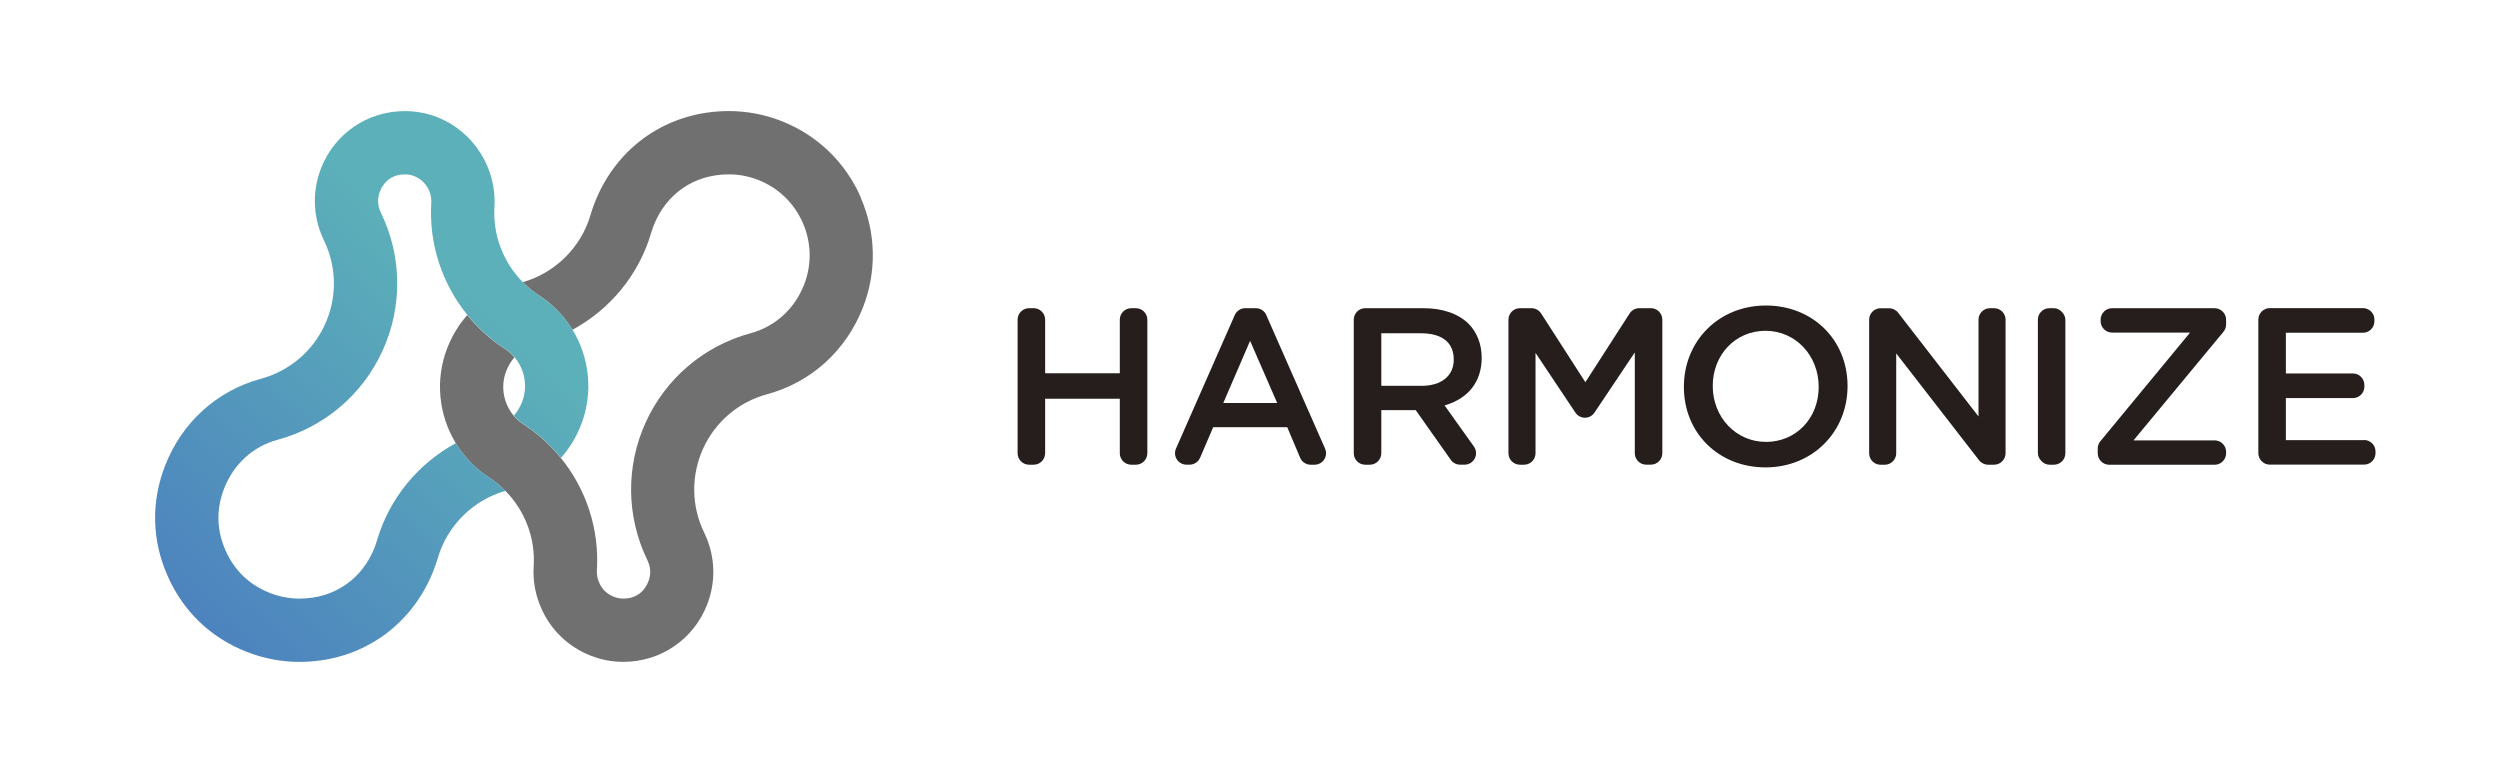 <?xml version="1.0" encoding="UTF-8"?>
<svg xmlns="http://www.w3.org/2000/svg" xmlns:xlink="http://www.w3.org/1999/xlink" viewBox="0 0 587.29 180.9">
  <defs>
    <style>
      .cls-1 {
        fill: #707070;
      }

      .cls-1, .cls-2, .cls-3, .cls-4 {
        stroke-width: 0px;
      }

      .cls-2 {
        fill: #251e1c;
      }

      .cls-3 {
        fill: none;
      }

      .cls-4 {
        fill: url(#_名称未設定グラデーション_3);
      }
    </style>
    <linearGradient id="_名称未設定グラデーション_3" data-name="名称未設定グラデーション 3" x1="32.45" y1="147.24" x2="108.44" y2="67.29" gradientUnits="userSpaceOnUse">
      <stop offset="0" stop-color="#4b7ebf"/>
      <stop offset="1" stop-color="#5cb0b9"/>
    </linearGradient>
  </defs>
  <g id="_レイヤー_2" data-name="レイヤー 2">
    <rect class="cls-3" width="587.29" height="180.9"/>
  </g>
  <g id="_レイヤー_1" data-name="レイヤー 1">
    <g>
      <g>
        <path class="cls-2" d="m266.83,72.4h-1.07c-1.49,0-2.7,1.21-2.7,2.7v12.59h-17.54v-12.59c0-1.49-1.21-2.7-2.7-2.7h-1.07c-1.49,0-2.7,1.21-2.7,2.7v31.37c0,1.49,1.21,2.7,2.7,2.7h1.07c1.49,0,2.7-1.21,2.7-2.7v-12.8h17.54v12.8c0,1.49,1.21,2.7,2.7,2.7h1.07c1.49,0,2.7-1.21,2.7-2.7v-31.37c0-1.49-1.21-2.7-2.7-2.7Z"/>
        <path class="cls-2" d="m387.8,72.4h-2.71c-.92,0-1.77.47-2.27,1.24l-10.39,16.15-10.39-16.15c-.5-.77-1.35-1.24-2.27-1.24h-2.71c-1.49,0-2.7,1.21-2.7,2.7v31.37c0,1.49,1.21,2.7,2.7,2.7h.96c1.49,0,2.7-1.21,2.7-2.7v-23.57l9.37,14.03c.5.75,1.34,1.2,2.24,1.2h0c.9,0,1.74-.45,2.24-1.2l9.47-14.14v23.67c0,1.49,1.21,2.7,2.7,2.7h1.07c1.49,0,2.7-1.21,2.7-2.7v-31.37c0-1.49-1.21-2.7-2.7-2.7Z"/>
        <path class="cls-2" d="m348.07,84.01c0-3.09-1.06-5.89-3.05-7.93-2.46-2.41-6.13-3.68-10.61-3.68h-13.69c-1.49,0-2.7,1.21-2.7,2.7v31.37c0,1.49,1.21,2.7,2.7,2.7h1.07c1.49,0,2.7-1.21,2.7-2.7v-10.12h8.09l8.23,11.67c.5.72,1.33,1.14,2.2,1.14h1.04c1.01,0,1.93-.56,2.4-1.46.46-.9.38-1.98-.2-2.8l-6.89-9.66c5.62-1.62,8.72-5.62,8.72-11.24Zm-14.13,6.62h-9.45v-12.34h9.4c2.84,0,7.62.81,7.62,6.2,0,3.79-2.9,6.15-7.56,6.15Z"/>
        <path class="cls-2" d="m297.48,74.01c-.43-.98-1.4-1.61-2.47-1.61h-2.47c-1.07,0-2.04.63-2.47,1.61l-13.81,31.37c-.37.83-.29,1.8.21,2.56.5.76,1.35,1.22,2.26,1.22h.71c1.08,0,2.05-.64,2.48-1.63l3.08-7.18h17.39l3.03,7.17c.42,1,1.4,1.65,2.48,1.65h.91c.91,0,1.76-.46,2.26-1.22.5-.76.58-1.72.21-2.56l-13.81-31.37Zm-10.11,20.66l6.3-14.6,6.36,14.6h-12.66Z"/>
        <path class="cls-2" d="m555.36,103.39h-18.37v-9.87h15.74c1.49,0,2.7-1.21,2.7-2.7v-.39c0-1.49-1.21-2.7-2.7-2.7h-15.74v-9.56h18.1c1.49,0,2.7-1.21,2.7-2.7v-.39c0-1.49-1.21-2.7-2.7-2.7h-21.87c-1.49,0-2.7,1.21-2.7,2.7v31.37c0,1.49,1.21,2.7,2.7,2.7h22.13c1.49,0,2.7-1.21,2.7-2.7v-.39c0-1.49-1.21-2.7-2.7-2.7Z"/>
        <path class="cls-2" d="m520.24,72.4h-24.07c-1.49,0-2.7,1.21-2.7,2.7v.33c0,1.49,1.21,2.7,2.7,2.7h18.31l-21.07,25.52c-.4.48-.62,1.09-.62,1.72v1.11c0,1.49,1.21,2.7,2.7,2.7h24.76c1.49,0,2.7-1.21,2.7-2.7v-.33c0-1.49-1.21-2.7-2.7-2.7h-19.05l21.13-25.51c.4-.48.62-1.09.62-1.72v-1.11c0-1.49-1.21-2.7-2.7-2.7Z"/>
        <path class="cls-2" d="m468.44,72.4h-.96c-1.49,0-2.7,1.21-2.7,2.7v22.73l-18.89-24.38c-.51-.66-1.3-1.04-2.13-1.04h-1.97c-1.49,0-2.7,1.21-2.7,2.7v31.37c0,1.49,1.21,2.7,2.7,2.7h.96c1.49,0,2.7-1.21,2.7-2.7v-23.46l19.47,25.11c.51.66,1.3,1.04,2.13,1.04h1.39c1.49,0,2.7-1.21,2.7-2.7v-31.37c0-1.49-1.21-2.7-2.7-2.7Z"/>
        <rect class="cls-2" x="478.73" y="72.4" width="6.46" height="36.77" rx="2.7" ry="2.7"/>
        <path class="cls-2" d="m414.85,71.77c-10.99,0-19.28,8.22-19.28,19.12s8.24,18.91,19.17,18.91,19.28-8.22,19.28-19.12-8.24-18.91-19.17-18.91Zm0,32.04c-7.01,0-12.5-5.77-12.5-13.13s5.33-12.97,12.39-12.97,12.5,5.79,12.5,13.18-5.33,12.92-12.39,12.92Z"/>
      </g>
      <g>
        <path class="cls-3" d="m120.88,83.94c-.8.91-1.45,1.99-1.92,3.21-1.41,3.61-.65,7.64,1.74,10.49.8-.91,1.45-1.99,1.92-3.21,1.41-3.61.65-7.64-1.74-10.49Z"/>
        <path class="cls-3" d="m105.11,81.74c1.13-2.9,2.73-5.5,4.69-7.72-5.96-7.31-9.1-16.71-8.5-26.39.16-2.65-1.5-5.27-3.96-6.23-.76-.3-1.46-.43-2.27-.43-2.71,0-4.83,1.45-5.82,3.98-.63,1.62-.6,3.19.1,4.78.04.1.08.18.12.26,4.96,10.21,5.11,22.01.4,32.36-4.71,10.35-13.71,17.99-24.68,20.96-5.75,1.56-10.32,5.71-12.54,11.41-1.9,4.86-1.8,9.75.29,14.53,2.09,4.78,5.62,8.17,10.48,10.06,2.22.87,4.54,1.31,6.9,1.31,8.12,0,14.73-4.52,17.69-12.08.21-.54.4-1.09.55-1.63,2.88-9.85,9.67-18.03,18.52-22.81-3.99-6.58-4.92-14.84-1.98-22.35Z"/>
        <path class="cls-3" d="m136.46,99.84c-1.13,2.9-2.73,5.5-4.7,7.73,5.97,7.33,9.1,16.75,8.48,26.46-.06.96.12,1.89.54,2.86.7,1.59,1.83,2.68,3.45,3.31.75.29,1.47.43,2.27.43h0c2.71,0,4.83-1.45,5.82-3.98.63-1.62.6-3.18-.09-4.76l-.14-.31c-4.95-10.22-5.09-22.01-.38-32.36,4.71-10.34,13.7-17.97,24.67-20.94,5.75-1.56,10.32-5.72,12.54-11.41,1.84-4.71,1.73-9.87-.31-14.52-2.04-4.65-5.76-8.23-10.47-10.07-2.22-.87-4.54-1.31-6.9-1.31-8.12,0-14.73,4.52-17.69,12.09-.21.53-.39,1.08-.55,1.62-2.88,9.85-9.67,18.04-18.51,22.81,3.99,6.58,4.92,14.84,1.98,22.35Z"/>
        <path class="cls-1" d="m202.22,46.37c-3.63-8.29-10.27-14.66-18.68-17.95-3.95-1.54-8.09-2.33-12.31-2.33-14.26,0-26.34,8.25-31.53,21.54-.37.94-.7,1.91-.98,2.87-2.23,7.62-8.3,13.61-15.91,15.78,1.16,1.17,2.44,2.23,3.86,3.15,3.26,2.11,5.88,4.89,7.8,8.05,8.85-4.78,15.64-12.96,18.51-22.81.16-.54.35-1.09.55-1.62,2.96-7.57,9.57-12.09,17.69-12.09,2.36,0,4.68.44,6.9,1.31,4.71,1.84,8.43,5.42,10.47,10.07,2.04,4.65,2.15,9.81.31,14.52-2.22,5.7-6.8,9.86-12.54,11.41-10.97,2.97-19.96,10.6-24.67,20.94-4.71,10.34-4.57,22.14.38,32.36l.14.31c.69,1.58.72,3.14.09,4.76-.99,2.53-3.11,3.98-5.82,3.98h0c-.8,0-1.52-.14-2.27-.43-1.62-.63-2.75-1.72-3.45-3.31-.42-.97-.6-1.9-.54-2.86.62-9.7-2.51-19.12-8.48-26.46-2.47-3.03-5.41-5.71-8.79-7.89-.88-.57-1.64-1.26-2.28-2.03-2.39-2.86-3.15-6.88-1.74-10.49.48-1.22,1.13-2.3,1.92-3.21-.65-.77-1.41-1.46-2.29-2.03-3.37-2.18-6.32-4.86-8.79-7.89-1.97,2.22-3.56,4.82-4.69,7.72-2.93,7.51-2.01,15.78,1.98,22.35,1.92,3.16,4.54,5.94,7.79,8.05,1.41.92,2.7,1.98,3.86,3.15,4.6,4.65,7.09,11.1,6.66,17.78-.21,3.34.38,6.62,1.76,9.77,2.26,5.16,6.4,9.14,11.65,11.19,2.5.97,5,1.45,7.67,1.45h0c8.76,0,16.48-5.27,19.66-13.43,2.05-5.25,1.94-10.98-.32-16.13-.12-.28-.25-.55-.38-.83-3.02-6.23-3.1-13.42-.23-19.72,2.87-6.3,8.35-10.95,15.03-12.76,10.34-2.8,18.54-10.22,22.5-20.35,3.29-8.41,3.09-17.61-.54-25.9Z"/>
        <path class="cls-4" d="m134.48,77.49c-1.92-3.17-4.55-5.94-7.8-8.05-1.41-.92-2.7-1.98-3.86-3.15-4.59-4.64-7.09-11.08-6.67-17.74.56-9.06-4.94-17.7-13.39-21-2.5-.98-5.01-1.45-7.68-1.45-8.76,0-16.48,5.27-19.66,13.43-2.05,5.25-1.93,10.99.32,16.15.11.26.23.52.36.79,3.03,6.23,3.12,13.42.25,19.73-2.87,6.31-8.35,10.96-15.04,12.77-10.34,2.8-18.54,10.22-22.5,20.35-3.34,8.54-3.16,17.5.53,25.9,3.68,8.4,10.14,14.6,18.69,17.94,3.95,1.54,8.09,2.33,12.31,2.33,14.26,0,26.35-8.25,31.53-21.54.37-.94.7-1.91.98-2.87,2.23-7.62,8.29-13.61,15.9-15.78-1.16-1.17-2.45-2.24-3.86-3.15-3.25-2.11-5.88-4.88-7.79-8.05-8.85,4.78-15.64,12.97-18.52,22.81-.16.54-.35,1.09-.55,1.63-2.95,7.56-9.57,12.08-17.69,12.08-2.36,0-4.68-.44-6.9-1.31-4.86-1.9-8.39-5.28-10.48-10.06-2.1-4.78-2.19-9.67-.29-14.53,2.22-5.7,6.8-9.86,12.54-11.41,10.98-2.97,19.97-10.61,24.68-20.96,4.71-10.35,4.56-22.15-.4-32.36-.04-.08-.08-.17-.12-.26-.7-1.6-.73-3.16-.1-4.78.99-2.53,3.11-3.98,5.82-3.98.81,0,1.51.13,2.27.43,2.46.96,4.13,3.58,3.96,6.23-.6,9.68,2.54,19.08,8.5,26.39,2.47,3.03,5.41,5.7,8.79,7.89.88.57,1.64,1.26,2.29,2.03,2.39,2.86,3.15,6.88,1.74,10.49-.48,1.22-1.13,2.3-1.92,3.21.65.77,1.41,1.46,2.28,2.03,3.37,2.19,6.32,4.86,8.79,7.89,1.97-2.22,3.56-4.82,4.7-7.73,2.93-7.51,2.01-15.78-1.98-22.35Z"/>
      </g>
    </g>
  </g>
</svg>